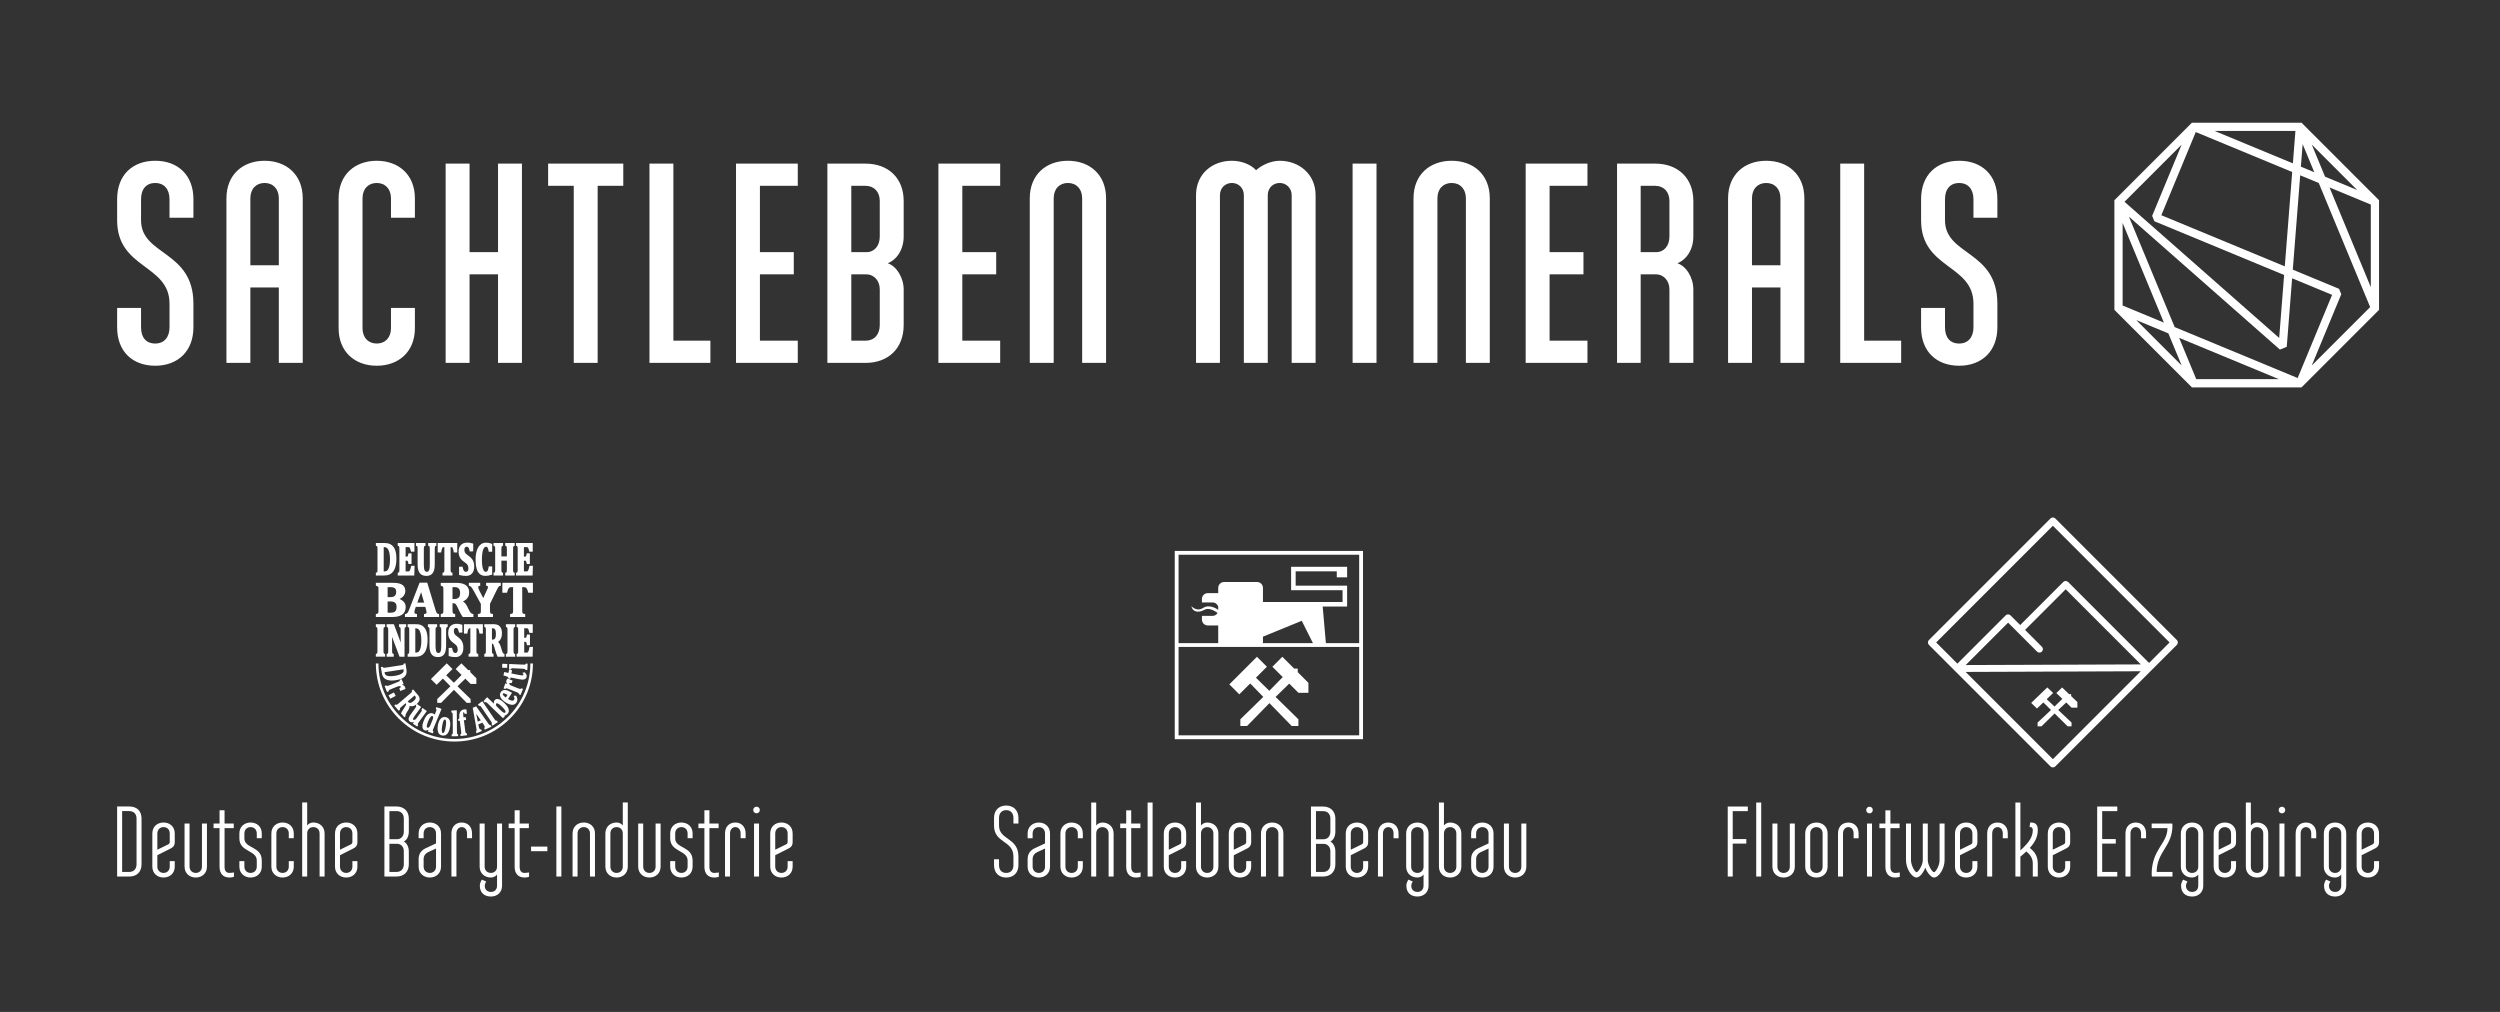 <?xml version="1.0" encoding="UTF-8"?>
<svg id="Ebene_1" xmlns="http://www.w3.org/2000/svg" version="1.1" viewBox="0 0 595.276 240.945">
  <rect x="0" y="0" width="595.276" height="240.945" fill="#333333" stroke="none"/>
  <!-- Generator: Adobe Illustrator 29.7.0, SVG Export Plug-In . SVG Version: 2.1.1 Build 138)  -->
  <defs>
    <style>
      .st0 {
        fill: #fff;
      }
    </style>
  </defs>
  <path class="st0" d="M548.017,29.22h-26.102l-18.456,18.457v26.102l18.456,18.457h26.102l18.456-18.457v-26.102l-18.456-18.457h0ZM550.455,34.431l10.808,10.809-7.643-3.166-3.165-7.643h0ZM551.059,41.013l-3.197-1.324.422-5.375,2.775,6.7h0ZM545.958,38.9l-18.635-7.719h19.24l-.605,7.719h0ZM545.796,40.955l-1.762,22.468-29.4-12.178,8.202-19.801,22.96,9.51h0ZM512.448,51.401l.53,1.281,30.895,12.797-1.177,14.995-36.835-32.427,13.616-13.616-7.029,16.97h0ZM545.777,66.267l9.52,3.944-8.201,19.801-29.284-12.129-10.889-26.289,35.95,31.647,1.625-.659,1.279-16.315h0ZM515.251,76.821l-9.832-4.072v-19.663l9.832,23.736h0ZM516.311,79.383l3.166,7.643-10.808-10.808,7.642,3.166h0ZM518.873,80.444l23.736,9.831h-19.663l-4.073-9.831h0ZM557.484,70.055l-.531-1.281-11.015-4.562,1.763-22.468,4.419,1.831,12.239,29.547-13.904,13.904,7.029-16.97h0ZM554.681,44.635l9.832,4.073v19.663l-9.832-23.736h0Z"/>
  <path class="st0" d="M46.056,77.935c0,5.694-3.728,9.151-9.083,9.151-5.423,0-9.083-3.389-9.083-9.151v-4.609h5.694v4.609c0,2.372,1.152,3.864,3.389,3.864,2.101,0,3.389-1.491,3.389-3.864v-5.626c0-9.422-12.472-8.202-12.472-19.861v-5.016c0-5.762,3.66-9.151,9.083-9.151,5.355,0,9.083,3.389,9.083,9.151v4.406h-5.694v-4.406c0-2.44-1.356-3.864-3.389-3.864-2.101,0-3.389,1.423-3.389,3.864v5.016c0,8.473,12.472,7.117,12.472,19.861v5.626h0ZM66.391,86.408v-17.963h-6.779v17.963h-5.694v-39.179c0-5.626,3.864-8.947,9.083-8.947s9.083,3.321,9.083,8.947v39.179h-5.694,0ZM59.613,63.158h6.779v-15.929c0-2.237-1.356-3.66-3.389-3.66s-3.389,1.423-3.389,3.66v15.929h0ZM98.792,73.326v4.813c0,5.626-3.863,8.948-9.083,8.948s-9.083-3.321-9.083-8.948v-30.91c0-5.626,3.864-8.947,9.083-8.947s9.083,3.321,9.083,8.947v4.609h-5.694v-4.609c0-2.237-1.356-3.66-3.389-3.66s-3.389,1.423-3.389,3.66v30.91c0,2.237,1.356,3.66,3.389,3.66s3.389-1.423,3.389-3.66v-4.813h5.694ZM124.279,86.408h-5.694v-21.081h-6.779v21.081h-5.694v-47.449h5.694v21.081h6.779v-21.081h5.694v47.449h0ZM130.515,38.959h17.895v5.287h-6.101v42.162h-5.694v-42.162h-6.1v-5.287h0ZM154.645,38.959h5.694v42.162h8.813v5.287h-14.507v-47.449h0ZM189.96,38.959v5.287h-9.015v15.794h8.066v5.287h-8.066v15.794h9.015v5.287h-14.709v-47.449s14.709,0,14.709,0ZM215.175,56.312c0,3.186-1.695,5.558-3.796,6.372,2.101.678,3.796,3.457,3.796,6.236v8.473c0,5.558-3.66,9.015-9.083,9.015h-9.083v-47.449h9.083c5.423,0,9.083,3.457,9.083,8.88v8.473h0ZM206.295,60.04c1.898,0,3.186-1.491,3.186-3.728v-8.473c0-2.169-1.356-3.593-3.389-3.593h-3.389v15.794h3.592ZM202.703,81.121h3.389c2.033,0,3.389-1.424,3.389-3.728v-8.473c0-2.034-1.288-3.593-3.254-3.593h-3.524v15.794h0ZM238.153,38.959v5.287h-9.016v15.794h8.067v5.287h-8.067v15.794h9.016v5.287h-14.709v-47.449s14.709,0,14.709,0ZM257.674,86.408v-39.179c0-2.237-1.356-3.66-3.39-3.66s-3.389,1.423-3.389,3.66v39.179h-5.694v-39.179c0-5.626,3.864-8.947,9.083-8.947s9.084,3.321,9.084,8.947v39.179h-5.694ZM307.562,86.408v-39.925c0-1.762-1.356-2.915-2.847-2.915-1.559,0-2.847,1.152-2.847,2.915v39.925h-5.694v-39.925c0-1.762-1.288-2.915-2.847-2.915s-2.847,1.152-2.847,2.915v39.925h-5.694v-39.925c0-5.084,3.864-8.202,8.541-8.202,2.101,0,4.338.745,5.762,2.237,1.423-1.288,3.66-2.237,5.626-2.237,4.542,0,8.541,3.118,8.541,8.202v39.925h-5.694ZM327.761,86.408h-5.694v-47.449h5.694v47.449h0ZM349.044,86.408v-39.179c0-2.237-1.355-3.66-3.389-3.66s-3.389,1.423-3.389,3.66v39.179h-5.694v-39.179c0-5.626,3.864-8.947,9.083-8.947s9.083,3.321,9.083,8.947v39.179h-5.694ZM377.988,38.959v5.287h-9.015v15.794h8.066v5.287h-8.066v15.794h9.015v5.287h-14.709v-47.449h14.709ZM385.037,86.408v-47.449h9.083c5.423,0,9.083,3.457,9.083,8.88v8.473c0,3.186-1.695,5.558-3.796,6.372,2.101.678,3.796,3.389,3.796,6.236v17.488h-5.694v-17.488c0-2.034-1.288-3.593-3.253-3.593h-3.593v21.081h-5.626ZM394.323,60.04c1.898,0,3.186-1.491,3.186-3.728v-8.473c0-2.169-1.355-3.593-3.389-3.593h-3.457v15.794h3.66ZM423.944,86.408v-17.963h-6.779v17.963h-5.693v-39.179c0-5.626,3.863-8.947,9.083-8.947s9.083,3.321,9.083,8.947v39.179h-5.694ZM417.165,63.158h6.779v-15.929c0-2.237-1.356-3.66-3.389-3.66s-3.39,1.423-3.39,3.66v15.929h0ZM438.179,38.959h5.694v42.162h8.812v5.287h-14.506v-47.449h0ZM475.595,77.935c0,5.694-3.728,9.151-9.083,9.151-5.423,0-9.083-3.389-9.083-9.151v-4.609h5.694v4.609c0,2.372,1.152,3.864,3.389,3.864,2.101,0,3.389-1.491,3.389-3.864v-5.626c0-9.422-12.472-8.202-12.472-19.861v-5.016c0-5.762,3.66-9.151,9.083-9.151,5.355,0,9.083,3.389,9.083,9.151v4.406h-5.694v-4.406c0-2.44-1.356-3.864-3.389-3.864-2.102,0-3.389,1.423-3.389,3.864v5.016c0,8.473,12.472,7.117,12.472,19.861v5.626h0Z"/>
  <path class="st0" d="M242.498,206.021c0,1.809-1.19,2.928-2.904,2.928-1.738,0-2.905-1.119-2.905-2.928v-1.429h1.191v1.429c0,1.119.618,1.833,1.714,1.833,1.071,0,1.714-.714,1.714-1.833v-2.095c0-3.857-4.619-3.119-4.619-7.333v-1.857c0-1.809,1.167-2.928,2.905-2.928,1.714,0,2.904,1.119,2.904,2.928v1.357h-1.19v-1.357c0-1.119-.667-1.833-1.714-1.833s-1.714.714-1.714,1.833v1.857c0,3.452,4.618,2.81,4.618,7.333v2.095h0ZM244.688,204.545c0-1.381.81-2.167,1.691-2.571l2.452-1.143v-2.381c0-.928-.643-1.5-1.476-1.5-.81,0-1.476.572-1.476,1.5v1.143h-1.191v-1.143c0-1.619,1.215-2.595,2.667-2.595,1.476,0,2.666.976,2.666,2.595v7.904c0,1.619-1.19,2.595-2.666,2.595-1.452,0-2.667-.976-2.667-2.595v-1.809h0ZM245.879,206.354c0,.929.666,1.5,1.476,1.5.833,0,1.476-.571,1.476-1.5v-4.309l-1.952.905c-.548.262-1,.833-1,1.595v1.809h0ZM256.639,199.593v-1.143c0-.928-.643-1.5-1.476-1.5-.809,0-1.476.572-1.476,1.5v7.904c0,.929.667,1.5,1.476,1.5.833,0,1.476-.571,1.476-1.5v-1.309h1.191v1.309c0,1.619-1.191,2.595-2.667,2.595-1.452,0-2.666-.976-2.666-2.595v-7.904c0-1.619,1.214-2.595,2.666-2.595,1.476,0,2.667.976,2.667,2.595v1.143h-1.191ZM263.972,208.711v-10.261c0-.928-.667-1.5-1.476-1.5-.833,0-1.476.572-1.476,1.5v10.261h-1.19v-17.617h1.19v5.476c.333-.453.881-.715,1.476-.715,1.452,0,2.666.976,2.666,2.595v10.261h-1.19,0ZM266.733,196.093h1.429v-3.142h1.19v3.142h2.19v1.095h-2.19v9.214c0,.928.381,1.452,1.167,1.452.5,0,1.071-.119,1.071-.119v1.048s-.524.166-1.071.166c-1.5,0-2.357-.929-2.357-2.547v-9.214h-1.429v-1.095h0ZM274.447,208.711h-1.191v-17.617h1.191v17.617h0ZM282.446,205.045v1.309c0,1.619-1.191,2.595-2.667,2.595s-2.666-.976-2.666-2.595v-7.904c0-1.619,1.19-2.595,2.666-2.595s2.667.976,2.667,2.595v2.048c0,.857-.381,1.261-1.072,1.595l-3.071,1.547v2.714c0,.929.667,1.5,1.476,1.5.833,0,1.476-.571,1.476-1.5v-1.309h1.191,0ZM278.303,202.331l2.619-1.286c.191-.095.333-.285.333-.547v-2.048c0-.928-.643-1.5-1.476-1.5-.809,0-1.476.572-1.476,1.5v3.881h0ZM284.779,191.094h1.19v5.476c.333-.453.881-.715,1.476-.715,1.452,0,2.667.976,2.667,2.595v7.904c0,1.619-1.215,2.595-2.667,2.595-1.476,0-2.666-.976-2.666-2.595v-15.26h0ZM288.921,198.45c0-.928-.666-1.5-1.476-1.5-.833,0-1.476.572-1.476,1.5v7.904c0,.929.643,1.5,1.476,1.5.81,0,1.476-.571,1.476-1.5v-7.904h0ZM297.92,205.045v1.309c0,1.619-1.19,2.595-2.666,2.595s-2.667-.976-2.667-2.595v-7.904c0-1.619,1.191-2.595,2.667-2.595s2.666.976,2.666,2.595v2.048c0,.857-.381,1.261-1.071,1.595l-3.071,1.547v2.714c0,.929.666,1.5,1.476,1.5.833,0,1.476-.571,1.476-1.5v-1.309h1.19ZM293.778,202.331l2.618-1.286c.191-.095.334-.285.334-.547v-2.048c0-.928-.643-1.5-1.476-1.5-.81,0-1.476.572-1.476,1.5v3.881h0ZM304.395,208.711v-10.261c0-.928-.666-1.5-1.476-1.5s-1.476.572-1.476,1.5v10.261h-1.19v-10.261c0-1.619,1.19-2.595,2.666-2.595s2.667.976,2.667,2.595v10.261h-1.191,0ZM316.775,200.379c.714.357,1.19,1.333,1.19,2.309v3.119c0,1.785-1.166,2.904-2.904,2.904h-2.905v-16.665h2.905c1.738,0,2.904,1.119,2.904,2.857v3.119c0,1.047-.429,1.999-1.19,2.357h0ZM315.156,199.831c.976,0,1.619-.714,1.619-1.809v-3.119c0-1.071-.667-1.762-1.714-1.762h-1.715v6.69h1.81ZM313.346,207.616h1.715c1.023,0,1.714-.691,1.714-1.809v-3.119c0-1.024-.643-1.762-1.619-1.762h-1.81v6.69h0ZM325.774,205.045v1.309c0,1.619-1.191,2.595-2.667,2.595s-2.666-.976-2.666-2.595v-7.904c0-1.619,1.19-2.595,2.666-2.595s2.667.976,2.667,2.595v2.048c0,.857-.381,1.261-1.072,1.595l-3.071,1.547v2.714c0,.929.667,1.5,1.476,1.5.833,0,1.476-.571,1.476-1.5v-1.309h1.191,0ZM321.631,202.331l2.619-1.286c.19-.095.333-.285.333-.547v-2.048c0-.928-.643-1.5-1.476-1.5-.809,0-1.476.572-1.476,1.5v3.881h0ZM329.297,208.711h-1.191v-10.261c0-1.619,1.024-2.595,2.452-2.595,1.453,0,2.453,1.024,2.453,2.595v1.143h-1.191v-1.143c0-1-.595-1.5-1.262-1.5-.618,0-1.261.5-1.261,1.5v10.261h0ZM340.153,210.901c0,1.595-1.143,2.571-2.643,2.571-1.619,0-2.642-.952-2.642-2.571,0-.809.5-1.452.5-1.452l1.023.452s-.357.524-.357,1c0,.953.643,1.476,1.476,1.476.857,0,1.452-.547,1.452-1.476v-2.666c-.333.452-.881.714-1.476.714-1.452,0-2.666-.976-2.666-2.595v-7.904c0-1.619,1.214-2.595,2.666-2.595,1.476,0,2.667.976,2.667,2.595v12.451h0ZM336.01,206.354c0,.929.667,1.5,1.476,1.5.833,0,1.476-.571,1.476-1.5v-7.904c0-.928-.643-1.5-1.476-1.5-.809,0-1.476.572-1.476,1.5v7.904h0ZM342.628,191.094h1.191v5.476c.333-.453.881-.715,1.476-.715,1.452,0,2.666.976,2.666,2.595v7.904c0,1.619-1.214,2.595-2.666,2.595-1.476,0-2.667-.976-2.667-2.595v-15.26h0ZM346.771,198.45c0-.928-.667-1.5-1.476-1.5-.833,0-1.476.572-1.476,1.5v7.904c0,.929.643,1.5,1.476,1.5.809,0,1.476-.571,1.476-1.5v-7.904h0ZM350.294,204.545c0-1.381.809-2.167,1.69-2.571l2.452-1.143v-2.381c0-.928-.642-1.5-1.475-1.5-.81,0-1.477.572-1.477,1.5v1.143h-1.19v-1.143c0-1.619,1.214-2.595,2.667-2.595,1.475,0,2.666.976,2.666,2.595v7.904c0,1.619-1.191,2.595-2.666,2.595-1.453,0-2.667-.976-2.667-2.595v-1.809h0ZM351.484,206.354c0,.929.667,1.5,1.477,1.5.833,0,1.475-.571,1.475-1.5v-4.309l-1.952.905c-.547.262-1,.833-1,1.595v1.809h0ZM363.435,196.093v10.261c0,1.619-1.19,2.595-2.666,2.595-1.452,0-2.667-.976-2.667-2.595v-10.261h1.191v10.261c0,.929.666,1.5,1.476,1.5.833,0,1.476-.571,1.476-1.5v-10.261h1.19,0Z"/>
  <path class="st0" d="M295.091,165.332l-2.374-2.375,6.572-6.572,2.374,2.375-2.611,2.611,3.184,3.117,3.195-3.264-2.464-2.464,2.375-2.375,2.821,2.822h.84v.839l2.546,2.547v2.375h-2.374l-2.193-2.193-3.253,3.174,5.436,5.321v1.597h-1.596s-5.308-5.439-5.308-5.439l-5.322,5.438h-1.597v-1.596l5.464-5.333-3.121-3.198-2.594,2.593h0ZM324.546,131.179v44.826h-44.826v-44.826h44.826ZM323.635,154.047h-43.005v21.047h43.005v-21.047h0ZM312.625,153.137l-2.665-5.318-9.236,3.777v1.541h11.901ZM323.635,132.09h-43.005v21.047h9.441v-4.21h-2.483c-.767,0-1.396-.628-1.396-1.396v-.882h2.545c.509,0,.943-.285,1.186-.697-.639-.473-2.069-1.362-3.135-.755-1.407.801-2.814.563-3.12-.888,0,0,1.231,1.478,2.832.431,1.444-.944,3.233.228,3.571.468v-.747c-.169-.581-.701-1.01-1.334-1.01h-2.545v-.824c0-.768.629-1.397,1.396-1.397h2.483v-1.251c0-.768.629-1.396,1.397-1.396h7.859c.768,0,1.397.628,1.397,1.396v3.357h18.956v-2.795h-12.253v-5.579h13.337v2.512h-2.463v-1.428h-9.79v3.411h12.253v4.963h-5.817l.761,8.717h7.927v-21.047h0Z"/>
  <path class="st0" d="M96.783,159.458l-.234-1.512-.421.065-.013.058c-.015.063-.034.114-.057.15-.021.031-.05.057-.089.078-.045.023-.108.044-.188.06-.088.018-.197.037-.323.056l-3.587.55c-.131.02-.241.034-.327.041-.08.007-.147.006-.199-.003-.043-.007-.077-.022-.103-.045-.031-.029-.064-.072-.098-.127l-.03-.051-.42.065.206,1.33c.047.3.112.549.194.742.098.226.237.421.414.58.176.158.39.283.637.372.272.098.593.155.955.17.062.002.126.004.191.004.309,0,.646-.028,1.007-.084.361-.055.686-.129.967-.222.283-.093.53-.208.736-.342.208-.136.383-.302.519-.493.137-.192.229-.404.272-.632.042-.224.039-.497-.01-.81h0ZM95.978,160.101c-.129.181-.355.343-.673.482-.325.143-.752.255-1.269.334-.472.073-.882.102-1.218.088-.302-.013-.556-.063-.756-.148-.115-.048-.21-.114-.283-.196-.098-.11-.162-.259-.191-.442-.012-.077-.019-.128-.022-.163l4.523-.692c.008.042.017.094.027.157.033.214-.012.404-.138.58h0ZM96.54,164.045l-1.221.486-.248-.613.061-.04c.13-.083.224-.162.28-.233.055-.07.046-.118.033-.151-.004-.011-.019-.033-.066-.061-.044-.026-.101-.045-.169-.056-.07-.012-.138-.013-.202-.004-.068.009-.135.024-.2.045-.068.021-.17.059-.302.111l-1.247.497c-.243.097-.413.171-.503.221-.082.044-.14.091-.174.138-.028.04-.038.097-.03.17l.008.066-.402.161-.577-1.431.395-.158.041.043c.053.054.104.085.152.092.055.008.127,0,.213-.022.094-.026.266-.088.509-.184l1.606-.641c.19-.075.331-.134.422-.175.084-.038.149-.075.192-.109.038-.03.065-.062.081-.096.01-.024.022-.071.014-.168l-.005-.064.404-.161.35.769.167.414-.44.145c.163.039.299.091.407.157.168.102.289.241.358.413.045.111.075.237.088.373l.006.066h0ZM94.217,165.698l-1.285.663-.427-.817,1.285-.663.427.817h0ZM116.839,172.652l-.064.008c-.066.007-.122-.001-.17-.025-.053-.026-.107-.07-.161-.131-.059-.066-.15-.186-.27-.357l-2.805-3.966-.809.359.857,4.785c.036.195.057.35.061.459.004.104-.004.192-.024.259-.016.057-.044.098-.085.124l-.062.041.18.4,1.248-.554-.181-.404-.076.025c-.055.018-.201.066-.337-.237-.046-.101-.083-.203-.109-.3-.027-.101-.052-.207-.073-.317l-.066-.332.957-.424.195.283c.093.134.166.247.221.337.053.089.098.171.131.246.041.09.054.165.042.224-.011.054-.047.101-.109.143l-.061.041.179.399,1.567-.695-.176-.391h0ZM114.473,171.504l-.718.319-.358-1.864,1.076,1.545h0ZM118.546,171.94l-1.28.856-.239-.353.038-.05c.028-.038.047-.072.055-.101.008-.029.011-.056.008-.083-.005-.032-.016-.071-.033-.117-.018-.047-.051-.11-.098-.186-.05-.08-.126-.195-.225-.342l-1.834-2.709c-.133-.197-.234-.344-.299-.435-.064-.09-.121-.164-.169-.221-.045-.052-.085-.09-.119-.113-.03-.019-.059-.03-.09-.032-.022-.002-.067.001-.149.028l-.063.02-.238-.351.672-.528.368-.246,2.735,4.042c.147.216.253.364.316.438.058.067.113.115.164.14.043.021.105.023.183.005l.059-.013.238.351h0ZM120.93,168.411c-.169-.302-.434-.628-.787-.969-.51-.493-.96-.809-1.339-.939-.401-.137-.734-.075-.99.186-.084.087-.145.189-.18.304-.033.11-.049.23-.047.356,0,.063.006.135.016.217l-1.612-1.558-.305.312-.553.657.304.294.057-.03c.077-.041.121-.053.144-.055.03-.003.062.001.095.012.038.014.085.042.141.084.06.046.129.105.204.175.077.073.188.178.333.318l3.326,3.215.405-.27-.025-.29c.268-.073.504-.212.702-.414.211-.216.328-.463.346-.735.018-.267-.061-.56-.235-.87h0ZM119.983,169.715c-.159-.053-.36-.196-.597-.425l-1.029-.995c-.093-.09-.163-.191-.208-.299-.043-.106-.061-.204-.053-.291.008-.082.032-.143.075-.187.033-.033.131-.134.449.033.243.127.563.382.951.758.352.34.594.635.721.878.111.213.122.368.033.459-.092.094-.201.116-.342.069h0ZM122.941,165.714l-.023-.048-.627-.012.057.126c.095.208.146.377.152.503.006.12-.023.229-.09.333-.111.174-.278.246-.509.221-.236-.025-.549-.155-.931-.387l.947-1.484-.075-.047c-.283-.176-.538-.313-.757-.407-.216-.094-.423-.16-.616-.196-.166-.031-.325-.035-.472-.014-.15.022-.29.075-.418.157-.129.082-.243.201-.34.353-.157.246-.219.514-.184.797.035.279.168.563.395.845.223.276.534.541.925.787.605.383,1.132.581,1.566.588h.018c.441.003.79-.19,1.035-.575.139-.217.205-.448.198-.689-.007-.234-.092-.52-.251-.851h0ZM120.846,165.473l-.4.626c-.29-.207-.499-.395-.622-.56-.115-.155-.146-.277-.091-.363.016-.025.057-.089.19-.088.041,0,.092.007.153.023.19.049.448.171.77.362h0ZM124.528,164.04l-.574,1.432-.395-.156v-.059c0-.075-.016-.133-.046-.171-.034-.043-.092-.087-.17-.129-.086-.047-.253-.119-.496-.216l-1.608-.636c-.189-.075-.332-.13-.427-.162-.087-.03-.16-.048-.215-.053-.048-.005-.09,0-.125.014-.024.01-.065.037-.127.112l-.04.05-.405-.16.28-.798.166-.414.419.197c-.091-.14-.153-.272-.186-.393-.051-.189-.042-.372.027-.544.045-.112.111-.223.196-.331l.04-.052,1.223.485-.247.614-.071-.014c-.152-.028-.275-.036-.364-.022-.089.013-.116.053-.129.087-.004.011-.009.037.006.09.013.048.042.101.083.156.043.057.091.104.144.141.056.04.115.075.176.105.064.031.163.073.296.126l1.247.494c.244.096.418.158.518.185.09.023.165.03.222.018.048-.009.095-.043.139-.102l.041-.053.402.159h0ZM125.398,161.144c-.06.301-.231.504-.509.605-.131.047-.285.072-.464.073-.183.002-.391-.021-.629-.067l-2.222-.437-.068.34-.439-.086-.003-.068c-.005-.099-.025-.174-.06-.224-.036-.052-.092-.098-.166-.139-.082-.044-.193-.089-.333-.134-.142-.045-.325-.095-.543-.147l-.082-.019.163-.819,1.032.203.154-.775.689.135-.154.775,1.777.349c.306.061.536.096.684.106.139.009.243,0,.309-.026.067-.027.081-.061.085-.084.009-.041.01-.078.006-.111-.005-.032-.018-.07-.04-.113-.024-.044-.062-.096-.113-.152l-.096-.105.573-.155.036.041c.184.21.303.389.365.546.064.163.08.327.048.488h0ZM125.635,158.028l-.072,1.526-.425-.02-.02-.055c-.025-.073-.058-.123-.098-.149-.047-.031-.116-.053-.204-.068-.096-.016-.278-.03-.539-.042l-1.956-.092c-.134-.006-.243-.007-.324-.003-.075.004-.134.015-.176.032-.036.014-.063.034-.082.059-.024.032-.045.075-.065.129l-.022.06-.435-.02.003-.847.02-.437,3.078.143c.156.007.277.012.362.013.082.001.146,0,.19-.003.043-.003.08-.009.112-.016.031-.007.059-.017.084-.029.021-.01.041-.026.06-.047.021-.023.04-.056.059-.098l.024-.056.426.02h0ZM119.595,158.046l1.206.057-.044.933-1.206-.056.044-.934h0ZM108.194,176.571c-4.995,0-9.691-1.933-13.223-5.444s-5.477-8.179-5.477-13.143h.616c0,9.911,8.113,17.975,18.084,17.975s18.084-8.064,18.084-17.975h.616c0,4.964-1.945,9.632-5.477,13.143s-8.228,5.444-13.223,5.444h0ZM103.968,163.059l-1.365-1.357,3.778-3.756,1.365,1.357-1.501,1.492,1.83,1.781,1.837-1.865-1.417-1.408,1.366-1.357,1.622,1.613h.482v.479l1.464,1.455v1.358h-1.365l-1.26-1.254-1.87,1.814,3.124,3.041v.912h-.917l-3.051-3.108-3.06,3.108h-.918v-.912s3.141-3.047,3.141-3.047l-1.794-1.828-1.491,1.482h0ZM91.313,150.165v4.672c0,.124.002.24.007.345.004.099.013.18.025.239.011.051.025.093.043.124.015.026.036.049.064.069.034.025.078.047.131.067l.112.041v.645h-2.202v-.64l.106-.044c.071-.029.126-.059.163-.09.025-.021.045-.053.06-.096.02-.06.033-.14.04-.239.007-.11.01-.252.01-.421v-4.677c0-.17-.003-.311-.009-.42-.005-.096-.018-.176-.038-.235-.015-.045-.035-.078-.062-.101-.036-.031-.091-.061-.163-.09l-.107-.044v-.64h2.202v.64l-.106.043c-.099.041-.142.075-.158.091-.028.028-.049.061-.064.102-.019.052-.032.123-.04.213-.009.1-.013.25-.013.446h0ZM95.019,148.63v.636l.101.045c.105.047.148.078.164.092.023.02.042.046.056.078.009.021.028.074.041.188.011.098.017.263.017.491v1.008c0,.643.005,1.26.015,1.844-.01-.028-.019-.056-.029-.084-.125-.356-.227-.643-.305-.854l-1.293-3.444h-1.725v.64l.107.044c.122.049.167.095.184.118.033.047.055.109.067.186.01.065.021.21.021.536v4.689c0,.165-.003.304-.01.412-.006.097-.019.177-.039.237-.015.044-.035.078-.062.101-.037.031-.091.062-.16.09l-.106.044v.64h1.682v-.642l-.108-.043c-.13-.051-.172-.095-.184-.111-.03-.041-.052-.105-.065-.186-.016-.099-.024-.282-.024-.542v-1.746c0-.496-.004-.982-.012-1.453.046.125.095.257.147.396l1.633,4.327h1.191v-6.207c0-.22.007-.383.02-.486.015-.119.035-.172.046-.193.016-.033.035-.059.056-.076.016-.013.059-.043.166-.097l.094-.047v-.631h-1.686ZM101.716,151.057c-.063-.383-.162-.726-.294-1.017-.134-.298-.313-.559-.532-.775-.222-.219-.48-.382-.767-.484-.282-.101-.633-.151-1.045-.151h-2.011v.64l.107.044c.07.028.124.059.16.09.029.026.05.06.066.105.02.057.032.137.037.236.006.113.009.254.009.42v4.672c0,.169-.004.31-.01.421-.006.099-.019.179-.039.239-.015.044-.034.075-.06.096-.037.031-.092.061-.163.09l-.106.044v.64h1.778c.393,0,.726-.034.989-.103.313-.082.594-.225.836-.425.238-.197.442-.451.605-.754.179-.332.315-.735.404-1.197.088-.457.132-.978.132-1.55,0-.473-.032-.904-.094-1.281h-.002ZM100.202,154.025c-.074.375-.183.683-.325.915-.079.129-.174.231-.284.303-.147.097-.334.145-.558.145-.062,0-.111,0-.149-.001v-5.783c.039,0,.085-.001.142-.001.258,0,.474.089.661.272.195.193.35.504.462.926.116.438.175.999.175,1.667,0,.612-.042,1.136-.124,1.557h0ZM104.695,148.63v.639l.105.044c.133.056.175.101.186.118.03.043.051.105.063.186.014.098.021.281.021.543v3.458c0,.514-.023.905-.07,1.159-.043.237-.115.421-.215.546-.084.106-.215.157-.401.157-.134,0-.238-.031-.317-.096-.087-.07-.157-.176-.208-.315-.057-.154-.097-.343-.119-.563-.023-.228-.035-.485-.035-.764v-3.577c0-.196.005-.346.014-.446.008-.09.021-.161.04-.213.014-.041.035-.074.063-.102.017-.016.06-.05.159-.091l.106-.043v-.64h-2.202v.64l.107.044c.071.028.125.059.16.09.029.026.05.06.066.105.019.057.032.137.037.236.005.113.008.254.008.42v3.507c0,.494.037.906.109,1.224.073.326.19.608.346.84.162.24.376.423.634.542.254.117.564.176.922.176.245,0,.47-.03.669-.089.207-.06.395-.163.56-.305s.304-.328.412-.554c.106-.22.185-.492.234-.809.048-.308.073-.695.073-1.15v-3.387c0-.169.003-.311.01-.421.006-.098.02-.178.041-.237.015-.045.036-.078.062-.1.036-.03.089-.06.157-.09l.104-.044v-.638h-1.901ZM110.153,153.065c-.099-.275-.245-.53-.435-.757-.186-.224-.439-.451-.752-.675-.237-.168-.421-.319-.545-.45-.117-.124-.203-.253-.256-.383-.054-.133-.086-.296-.097-.486-.009-.179.009-.332.055-.455.042-.115.101-.202.176-.259.075-.056.159-.086.258-.091.119-.006.214.016.29.068.082.057.156.154.221.291.073.151.138.364.195.633l.031.142.804-.041v-1.828l-.216-.065c-.256-.076-.489-.128-.69-.153-.202-.026-.416-.033-.634-.022-.388.02-.731.127-1.019.318-.292.194-.511.468-.65.817-.136.339-.191.747-.167,1.213.016.284.061.543.134.769.073.227.172.437.294.625s.268.361.434.514c.161.149.343.293.54.428.211.147.378.288.496.419.114.126.199.261.255.403.056.144.09.321.101.526.011.218-.008.401-.059.544-.047.13-.11.225-.188.282-.08.058-.169.089-.274.094-.208.011-.358-.057-.473-.214-.134-.183-.24-.479-.317-.879l-.028-.145-.807.041v1.918l.222.073c.241.07.501.12.772.149s.533.037.782.025c.37-.019.698-.135.972-.344.273-.208.476-.498.603-.861.124-.353.174-.767.149-1.23-.019-.361-.079-.682-.177-.954h0ZM110.469,148.63v2.241h.805l.023-.143c.026-.159.058-.33.098-.508.036-.168.08-.301.128-.396.042-.082.089-.141.139-.175.032-.021.097-.046.228-.046h.113v5.234c0,.169-.003.313-.01.426-.006.101-.02.182-.043.242-.016.044-.039.076-.069.098-.04.028-.099.053-.176.073l-.129.033v.658h2.297v-.663l-.136-.03c-.077-.017-.118-.036-.14-.05-.029-.018-.051-.038-.065-.058-.011-.015-.028-.046-.045-.1-.015-.049-.026-.118-.032-.204-.006-.096-.01-.239-.01-.425v-5.234h.082c.1,0,.158.01.189.018.036.01.065.024.086.041.026.021.052.051.077.09.029.045.058.103.085.173.029.073.056.164.08.271.025.113.06.294.104.535l.026.14h.802v-2.241h-4.507,0ZM119.994,155.676c-.089-.024-.171-.099-.244-.223-.091-.151-.185-.387-.279-.702l-.223-.738c-.096-.308-.205-.567-.326-.771-.091-.154-.201-.288-.328-.399.173-.126.319-.26.434-.401.151-.184.271-.415.359-.687.086-.268.13-.591.13-.961,0-.282-.025-.534-.073-.75-.049-.218-.121-.413-.213-.581-.095-.171-.213-.316-.351-.43-.163-.137-.356-.24-.572-.306-.21-.065-.465-.097-.76-.097h-2.234v.64l.107.044c.071.028.125.059.16.09.029.026.05.06.066.105.019.057.032.137.037.236.006.113.008.254.008.42v4.672c0,.17-.003.311-.01.421-.006.099-.019.179-.039.239-.015.043-.035.075-.06.096-.037.031-.092.061-.163.09l-.106.044v.64h2.202v-.642l-.108-.043c-.125-.049-.17-.093-.186-.114-.031-.043-.053-.105-.065-.187-.015-.099-.023-.282-.023-.544v-1.575h.032c.126,0,.174.023.189.033.021.016.067.058.127.176.054.106.121.294.201.557l.276.928c.173.576.332,1.018.471,1.313l.047.098h1.644v-.657l-.127-.034h0ZM118.047,151.502c-.024.168-.069.315-.132.437-.058.113-.134.198-.231.26-.093.059-.219.089-.373.089h-.177v-2.683c.056,0,.13-.002.227-.002.237,0,.403.091.523.286.134.218.202.561.202,1.019,0,.214-.013.414-.039.594h0ZM122.293,149.719c.008-.089.022-.161.04-.213.015-.041.036-.074.064-.102.017-.016.06-.05.158-.091l.106-.043v-.64h-2.201v.64l.107.044c.071.029.126.059.162.09.027.023.048.056.063.101.02.06.032.139.037.235.006.109.009.25.009.42v4.677c0,.17-.003.311-.01.421-.006.099-.02.179-.04.239-.014.043-.034.075-.059.096-.038.031-.093.061-.164.09l-.105.044v.64h2.201v-.645l-.112-.041c-.053-.02-.097-.042-.131-.067-.028-.02-.048-.043-.064-.069-.018-.031-.032-.073-.042-.124-.013-.059-.021-.14-.025-.239-.005-.105-.007-.221-.007-.345v-4.672c0-.196.004-.346.013-.446h0ZM126.086,154.05l-.025.139c-.042.221-.08.398-.114.523-.034.124-.065.223-.095.296-.028.071-.061.138-.097.198-.033.054-.065.095-.096.123-.026.023-.053.038-.085.047-.04.012-.094.018-.16.018h-.594v-2.555h.294c.091,0,.126.02.136.029.018.015.054.057.093.164.036.1.07.251.102.449l.022.144h.721v-2.54h-.72l-.023.143c-.034.209-.068.362-.103.456-.036.097-.072.135-.091.15-.027.02-.074.031-.137.031h-.294v-2.262h.598c.183,0,.247.041.266.059.058.054.11.133.155.233.034.075.094.252.187.665l.031.132h.796v-2.062h-3.853v.64l.107.044c.071.028.125.059.16.09.029.026.05.06.065.105.02.057.033.137.038.236.005.113.008.254.008.42v4.672c0,.169-.003.31-.01.421-.006.099-.019.179-.039.239-.015.044-.035.075-.06.096-.037.031-.092.061-.163.09l-.106.044v.64h3.815l.079-2.317h-.808ZM96.118,143.268c-.241-.264-.566-.481-.971-.647.904-.455,1.362-1.107,1.362-1.942,0-.35-.078-.66-.231-.919-.154-.26-.37-.463-.641-.602-.286-.149-.627-.255-1.012-.314-.286-.043-.657-.065-1.102-.065h-4.029v.695l.132.033c.134.034.238.072.308.112.056.031.095.069.12.115.029.054.047.129.055.225.009.117.014.263.014.435v4.914c0,.176-.006.323-.017.436-.01.095-.029.172-.059.229-.024.046-.061.081-.114.108-.073.038-.177.075-.309.109l-.131.034v.694h3.799c.571,0,1.05-.044,1.424-.13.382-.088.719-.229,1.005-.421.294-.198.517-.455.662-.765.142-.304.214-.664.214-1.069,0-.489-.161-.915-.479-1.265h0ZM92.296,139.821c.204-.012.414-.018.626-.018.324,0,.597.038.809.111.197.068.344.175.448.329.104.153.157.371.157.647,0,.324-.05.576-.15.751-.099.174-.241.304-.434.4-.199.098-.484.147-.849.147h-.608v-2.367h.001ZM94.256,145.377c-.113.189-.268.318-.473.393-.221.082-.511.124-.862.124-.229,0-.439-.004-.626-.01v-2.672h.644c.277,0,.509.026.69.077.171.048.319.125.441.227.118.101.205.231.266.398.063.175.095.391.095.642,0,.352-.059.628-.174.821h0ZM104.418,146.188c-.141-.029-.25-.072-.322-.129-.074-.058-.133-.133-.18-.23-.055-.11-.124-.305-.207-.58l-1.98-6.51h-1.818l-2.498,6.448c-.097.258-.189.456-.273.589-.079.126-.165.225-.257.295-.085.065-.182.102-.296.114l-.157.017v.716h2.861v-.723l-.163-.01c-.395-.026-.449-.217-.449-.42,0-.145.016-.282.048-.41.033-.136.077-.278.13-.424l.152-.425h2.261l.122.431c.061.214.106.393.132.531.025.133.038.254.038.359,0,.142-.05.203-.087.236-.069.062-.193.104-.358.123l-.155.017v.715h3.596v-.702l-.14-.028h0ZM99.363,143.482l.907-2.473.726,2.473s-1.633,0-1.633,0ZM112.573,146.187c-.187-.032-.345-.118-.483-.264-.149-.159-.304-.405-.46-.733l-.372-.777c-.16-.326-.343-.601-.544-.816-.138-.147-.301-.276-.487-.384.265-.124.488-.255.666-.393.249-.192.45-.435.597-.724.148-.29.222-.641.222-1.04,0-.305-.042-.578-.125-.811-.084-.235-.205-.445-.36-.622-.155-.178-.347-.326-.568-.442-.257-.136-.559-.239-.898-.305-.332-.064-.74-.097-1.212-.097h-3.605v.695l.132.033c.134.034.238.072.308.112.056.031.095.069.12.115.029.054.048.129.056.225.009.117.014.264.014.435v4.914c0,.176-.006.323-.017.436-.009.095-.029.172-.059.229-.024.046-.062.081-.114.108-.073.038-.177.075-.309.109l-.131.034v.694h3.438v-.695l-.133-.033c-.242-.061-.332-.117-.364-.145-.05-.044-.084-.103-.103-.181-.016-.068-.036-.22-.036-.556v-1.657h.167c.238,0,.355.03.412.054.077.034.157.102.237.201.089.11.2.305.33.579l.46.976c.29.608.556,1.075.789,1.387l.052.07h2.526v-.706l-.146-.025h0ZM109.494,141.785c-.038.169-.109.318-.21.441s-.24.221-.416.291c-.183.073-.423.11-.713.11h-.409v-2.819c.119-.003.283-.005.491-.005.444,0,.779.113.995.335.216.223.326.572.326,1.037,0,.221-.022.426-.064.61h0ZM119.233,138.779v.714l-.155.018c-.097.012-.148.029-.175.042-.024.011-.066.039-.128.105-.038.04-.105.125-.208.303-.077.13-.183.334-.318.605l-1.576,3.223v1.519c0,.179.007.328.02.445.011.097.033.175.067.233.028.047.072.083.134.11.082.036.199.067.345.091l.146.024v.707h-3.596v-.711l.151-.021c.123-.017.219-.039.286-.066.077-.031.117-.059.138-.078.027-.024.052-.058.072-.1.023-.046.039-.112.048-.195.011-.097.017-.245.017-.439v-1.515l-1.667-3.038c-.146-.268-.276-.488-.386-.653-.107-.161-.2-.283-.274-.36-.071-.074-.135-.127-.189-.159-.053-.03-.124-.055-.212-.074l-.138-.03v-.7h2.708v.725l-.165.008c-.102.006-.179.033-.228.08-.028.028-.066.078-.066.192,0,.119.018.241.054.362.038.127.108.293.209.491l.914,1.776.846-1.822c.107-.223.185-.401.231-.532.042-.116.063-.214.063-.292,0-.076,0-.218-.3-.256l-.153-.019v-.713h3.485,0ZM126.894,138.779v2.358h-1.11l-.038-.128c-.073-.254-.131-.442-.173-.559-.039-.109-.081-.202-.127-.276-.045-.073-.092-.133-.141-.18-.046-.045-.095-.081-.146-.107s-.119-.046-.201-.06c-.09-.016-.212-.024-.363-.024h-.249v5.505c0,.194.005.342.016.439.01.083.026.149.048.194.021.043.045.077.072.101.021.019.062.047.138.078.068.027.164.049.287.066l.151.021v.711h-3.597v-.708l.147-.023c.149-.024.266-.055.348-.093.063-.028.108-.066.137-.114.033-.057.054-.134.063-.23.012-.117.017-.266.017-.442v-5.505h-.302c-.263,0-.404.036-.475.067-.1.042-.185.107-.259.199-.079.098-.149.234-.208.405-.065.186-.119.364-.161.53l-.034.133h-1.115v-2.358s7.275,0,7.275,0ZM94.29,131.725c-.066-.383-.168-.726-.304-1.018-.139-.297-.324-.558-.55-.774-.229-.219-.495-.382-.791-.483-.29-.1-.653-.151-1.077-.151h-2.074v.644l.109.042c.074.029.13.06.167.092.03.026.052.06.068.104.02.057.033.136.038.235.006.113.009.254.009.419v4.67c0,.17-.003.311-.01.421-.006.098-.02.178-.04.237-.015.044-.035.075-.062.096-.039.031-.096.061-.17.091l-.108.043v.643h1.833c.405,0,.748-.035,1.019-.103.322-.082.612-.224.861-.423.247-.198.457-.452.625-.755.186-.331.327-.735.418-1.198.091-.456.137-.978.137-1.549,0-.473-.033-.905-.098-1.283h0ZM92.735,134.692c-.076.375-.189.682-.336.914-.081.129-.18.231-.293.304-.153.097-.349.146-.582.146-.067,0-.119-.001-.159-.002v-5.779c.041,0,.091-.001.152-.001.27,0,.495.09.689.274.202.192.362.503.478.925.12.436.18.997.18,1.665,0,.611-.043,1.134-.128,1.554h-.001ZM98.723,134.717l-.081,2.319h-3.934v-.643l.108-.043c.074-.03.131-.06.17-.091.027-.021.047-.052.062-.096.021-.059.034-.139.04-.237.007-.11.011-.251.011-.421v-4.67c0-.165-.003-.306-.009-.419-.005-.099-.018-.178-.038-.235-.016-.044-.038-.078-.068-.104-.037-.032-.093-.063-.167-.092l-.109-.042v-.644h3.973v2.064h-.812l-.031-.132c-.096-.412-.159-.588-.194-.664-.046-.1-.1-.178-.161-.233-.02-.018-.088-.06-.281-.06h-.623v2.26h.309c.067,0,.118-.012.148-.033.024-.018.059-.058.094-.149.036-.094.072-.247.106-.455l.024-.143h.734v2.54h-.734l-.023-.143c-.032-.198-.067-.348-.105-.448-.04-.106-.078-.148-.097-.164-.011-.009-.048-.03-.146-.03h-.309v2.552h.62c.069,0,.126-.006.168-.018.034-.009.063-.025.09-.048.033-.028.066-.07.1-.123.038-.06.072-.127.101-.198.03-.072.063-.172.098-.295.035-.125.075-.302.117-.523l.027-.139h.824-.002ZM103.906,129.299v.641l-.107.044c-.071.03-.127.06-.165.091-.026.021-.048.055-.064.099-.021.059-.035.138-.041.236-.007.109-.011.251-.011.42v3.386c0,.455-.025.842-.075,1.151-.051.317-.133.589-.242.809-.113.226-.256.413-.426.554-.17.141-.364.244-.577.304-.205.059-.436.088-.688.088-.369,0-.689-.059-.949-.175-.267-.119-.487-.301-.654-.541-.162-.231-.283-.514-.359-.841-.075-.318-.112-.73-.112-1.224v-3.506c0-.164-.003-.305-.009-.419-.005-.099-.018-.178-.038-.235-.016-.044-.038-.078-.068-.104-.037-.032-.093-.063-.167-.092l-.109-.042v-.644h2.266v.643l-.109.043c-.103.041-.148.075-.165.092-.029.027-.051.061-.066.101-.019.051-.033.123-.041.212-.01.099-.014.249-.014.445v3.576c0,.279.012.535.035.763.023.219.064.408.124.561.053.139.125.244.215.315.083.066.192.098.333.098.195,0,.333-.052.421-.159.103-.125.177-.308.222-.544.048-.254.072-.644.072-1.159v-3.456c0-.262-.007-.444-.022-.542-.012-.08-.033-.142-.064-.185-.012-.016-.055-.062-.194-.118l-.108-.044v-.642h1.956ZM108.876,129.299v2.243h-.819l-.026-.14c-.046-.24-.082-.42-.108-.535-.025-.107-.053-.197-.082-.27-.028-.07-.058-.128-.088-.172-.026-.039-.053-.07-.08-.091-.023-.017-.054-.031-.092-.042-.032-.008-.093-.018-.198-.018h-.09v5.231c0,.187.003.33.011.424.006.086.017.155.032.203.017.054.035.084.046.1.015.02.038.039.069.058.022.014.066.034.147.051l.137.029v.666h-2.364v-.661l.131-.032c.08-.02.144-.046.185-.074.031-.022.055-.054.071-.098.023-.059.038-.14.044-.24.007-.113.011-.256.011-.426v-5.231h-.123c-.138,0-.207.026-.24.048-.053.034-.102.093-.145.174-.05.095-.095.228-.133.395-.04.179-.074.35-.1.508l-.024.143h-.822v-2.243h4.65ZM112.915,134.684c.025.465-.027.879-.156,1.232-.132.364-.342.655-.625.863-.283.208-.619.324-1.001.343-.255.013-.526.006-.806-.023-.28-.028-.548-.078-.796-.148l-.224-.067v-1.924l.824-.043.028.146c.079.399.188.693.326.876.119.158.276.226.494.215.111-.006.205-.037.289-.096.081-.057.147-.153.195-.283.053-.142.073-.324.062-.542-.011-.204-.046-.38-.103-.524-.057-.141-.145-.276-.262-.401-.122-.131-.295-.272-.513-.419-.202-.134-.39-.277-.557-.426-.171-.152-.322-.325-.448-.513s-.228-.398-.303-.625c-.076-.227-.122-.486-.137-.77-.025-.467.034-.876.175-1.216.145-.349.371-.624.672-.817.297-.191.65-.298,1.049-.319.226-.011.446-.005.654.021.208.025.447.076.712.152l.218.071v1.823l-.821.042-.031-.142c-.058-.268-.126-.481-.2-.632-.067-.135-.144-.233-.229-.289-.08-.053-.18-.076-.305-.07-.105.006-.194.036-.272.094-.079.058-.139.143-.183.259-.047.123-.066.275-.057.452.01.19.043.353.098.484.055.13.143.259.265.382.128.131.317.282.562.45.323.223.584.449.776.672.196.228.347.482.449.757.101.272.162.593.181.955h0ZM115.037,130.895c-.19.526-.286,1.326-.286,2.378,0,.977.088,1.723.262,2.218.229.657.53.657.628.657.139,0,.246-.031.327-.095.087-.069.159-.178.214-.325.063-.165.118-.405.165-.714l.022-.145h.824v1.932l-.115.041c-.274.096-.53.167-.759.212-.232.045-.476.068-.725.068-.547,0-1.003-.15-1.354-.447-.346-.292-.602-.734-.763-1.312-.156-.559-.235-1.273-.235-2.122,0-.797.093-1.502.276-2.095.188-.607.47-1.084.84-1.417.38-.343.84-.516,1.368-.516.256,0,.492.021.703.063.21.041.431.11.658.205l.106.044v1.854h-.821l-.021-.146c-.055-.382-.14-.662-.252-.834-.095-.145-.207-.212-.352-.212-.112,0-.454,0-.71.708h0ZM122.17,130.84v4.665c0,.269.007.453.022.546.012.077.034.139.067.186.016.022.061.066.185.111l.114.041v.647h-2.255v-.645l.11-.042c.164-.063.197-.104.198-.106.017-.022.041-.067.056-.156.011-.062.023-.213.023-.582v-2.002h-1.305v2.002c0,.124.002.24.007.345.005.099.013.179.026.238.011.051.025.092.043.122.016.027.038.05.067.07.036.025.082.048.138.068l.114.041v.647h-2.266v-.643l.108-.043c.074-.03.131-.06.17-.091.027-.021.047-.052.062-.096.02-.059.034-.139.04-.237.007-.11.011-.251.011-.421v-4.67c0-.165-.003-.307-.009-.419-.005-.099-.018-.178-.038-.235-.016-.044-.038-.078-.068-.104-.037-.032-.093-.063-.167-.092l-.109-.042v-.644h2.266v.641l-.106.044c-.13.054-.176.099-.192.121-.032.044-.056.108-.071.188-.012.067-.026.215-.026.547v1.64h1.305v-1.64c0-.265-.007-.449-.022-.547-.012-.079-.034-.142-.065-.187-.013-.018-.058-.066-.194-.122l-.106-.043v-.642h2.255v.642l-.108.044c-.111.045-.158.082-.176.1-.028.027-.048.064-.06.111-.018.065-.03.14-.035.222-.006.089-.009.231-.009.422h0ZM126.894,134.717l-.081,2.319h-3.935v-.643l.108-.043c.074-.03.132-.06.171-.091.026-.021.046-.052.061-.096.021-.059.035-.139.041-.237.007-.11.01-.251.01-.421v-4.67c0-.165-.003-.307-.008-.419-.006-.099-.019-.178-.039-.235-.015-.044-.037-.078-.067-.104-.037-.032-.093-.063-.167-.092l-.11-.042v-.644h3.973v2.064h-.812l-.031-.132c-.096-.412-.159-.588-.194-.664-.046-.1-.1-.178-.16-.233-.02-.018-.088-.06-.281-.06h-.623v2.26h.309c.067,0,.118-.012.147-.033.024-.018.059-.058.094-.149.036-.094.072-.247.106-.455l.024-.143h.734v2.54h-.734l-.024-.143c-.032-.198-.067-.348-.104-.448-.041-.106-.078-.148-.097-.164-.011-.009-.048-.03-.146-.03h-.309v2.552h.619c.069,0,.126-.006.169-.018.033-.009.063-.025.09-.048.033-.028.066-.07.099-.123.038-.06.072-.127.101-.198.03-.072.063-.172.098-.295.035-.125.075-.302.117-.523l.027-.139h.824ZM99.914,166.411c-.003-.159-.04-.319-.109-.475-.068-.152-.178-.316-.326-.488l-1.119-1.29-.323.276.02.056c.021.061.032.114.032.157,0,.038-.012.075-.034.113-.026.044-.068.094-.127.15-.066.062-.148.135-.244.218l-2.75,2.355c-.1.086-.186.155-.255.207-.064.048-.121.083-.171.102-.041.017-.077.022-.111.016-.042-.008-.093-.027-.151-.056l-.053-.027-.322.276,1.07,1.235.323-.276-.02-.057c-.037-.105-.037-.164-.03-.194.011-.047.04-.097.085-.151.052-.06.157-.158.313-.292l.961-.822.048.055c.068.079.086.129.089.157.004.03,0,.087-.041.186-.036.088-.112.225-.228.407l-.404.631c-.249.392-.426.707-.527.937l-.022.05.794.917.329-.281-.03-.061c-.038-.076-.037-.175.002-.293.044-.133.136-.311.274-.529l.319-.504c.13-.209.225-.402.282-.573.049-.146.069-.292.062-.436.18.047.348.07.502.068.18-.003.373-.047.574-.13.198-.082.408-.217.622-.401.164-.14.298-.28.397-.414.101-.137.178-.274.227-.409.05-.138.074-.276.07-.41h.002ZM98.987,166.273c-.062.196-.233.416-.508.651-.128.11-.254.204-.374.28-.116.073-.229.123-.338.148-.104.024-.201.021-.296-.008-.092-.029-.183-.093-.268-.192l-.123-.142,1.645-1.408c.033.035.081.089.151.169.133.153.17.317.112.502h0ZM99.493,172.325c-.016.044-.021.083-.015.121.004.026.021.073.077.15l.039.051-.252.347-.708-.455-.352-.252.295-.373c-.194.053-.354.079-.486.077-.185-.004-.341-.049-.467-.139-.178-.127-.286-.283-.321-.463-.034-.174-.006-.373.083-.592.085-.209.231-.456.433-.734l.901-1.243c.094-.13.161-.226.206-.293.046-.067.079-.121.1-.158.02-.037.037-.072.049-.105.011-.029.018-.058.021-.085.003-.025,0-.051-.007-.079-.008-.029-.024-.062-.05-.1l-.034-.051.249-.344,1.023.732-1.417,1.956c-.156.215-.274.388-.352.514-.075.122-.125.225-.149.306-.022.076-.028.136-.018.181.008.038.032.07.071.098.038.028.097.038.175.032.086-.007.18-.039.279-.095.1-.057.185-.134.255-.23l.95-1.311c.118-.162.204-.287.257-.369.05-.078.085-.142.102-.19.016-.042.022-.082.018-.118-.003-.026-.015-.072-.059-.147l-.029-.049.247-.341,1.026.734-1.774,2.448c-.123.17-.212.297-.266.378-.049.076-.084.14-.102.191h.002ZM103.274,173.295l1.863-4.493-.41-.167-.814-.264-.164.394.051.042c.083.067.107.108.115.126.013.033.016.076.009.128-.008.061-.032.148-.072.258-.042.115-.121.312-.234.586l-.098.234c-.05-.045-.098-.082-.143-.111-.072-.047-.149-.088-.229-.121-.282-.115-.561-.131-.831-.046-.266.083-.517.264-.746.537-.224.268-.431.629-.615,1.074-.273.656-.399,1.191-.377,1.588.024.421.211.706.557.848.142.058.315.062.512.012.131-.034.268-.091.41-.171l-.196.424.401.164.794.281.164-.395-.049-.041c-.073-.062-.1-.104-.11-.128-.015-.036-.019-.075-.014-.122.006-.053.025-.124.056-.209.032-.089.089-.233.17-.428h0ZM102.963,171.483l-.534,1.289c-.058.138-.131.251-.22.337-.086.083-.17.136-.251.158-.078.02-.143.019-.199-.004-.043-.017-.174-.071-.136-.427.029-.27.148-.66.355-1.159.12-.29.245-.537.37-.732.122-.19.24-.325.354-.401.069-.047.131-.069.189-.067.026.001.05.006.074.015.114.047.17.137.176.284.007.168-.053.406-.178.707h0ZM107.063,171.485c-.18-.415-.511-.664-.985-.741-.209-.034-.413-.021-.607.04-.196.061-.376.176-.535.342-.157.164-.295.382-.412.649-.114.264-.204.588-.265.962-.081.49-.091.909-.031,1.248.061.347.186.617.369.802.185.187.424.305.712.352.069.011.138.017.205.019.226.006.437-.042.629-.144.248-.131.462-.359.634-.678.17-.313.296-.718.376-1.204.114-.691.084-1.245-.09-1.647h0ZM106.122,173.095c-.04.242-.085.461-.133.652-.047.188-.102.348-.162.477-.057.122-.119.211-.186.266-.058.048-.119.065-.192.053-.132-.022-.216-.164-.25-.425-.038-.295-.009-.735.085-1.307.061-.366.128-.666.2-.892.07-.218.149-.378.235-.475.075-.083.154-.115.249-.1.127.021.208.164.241.427.038.298.008.744-.087,1.324h0ZM109.086,175.301l-1.542.01-.003-.425.058-.021c.046-.016.08-.034.103-.054.023-.019.04-.04.052-.065.015-.029.027-.067.039-.115.011-.049.018-.119.021-.209.003-.095.004-.233.003-.409l-.021-3.265c-.002-.237-.004-.414-.008-.527-.003-.111-.009-.204-.018-.277-.007-.068-.02-.122-.036-.16-.014-.032-.033-.057-.057-.075-.018-.015-.057-.036-.14-.059l-.064-.018-.002-.423.853-.071.443-.003.032,4.871c.002.261.008.442.02.539.01.088.03.157.058.206.024.042.075.077.15.105l.056.022.003.423h0ZM111.221,175.064l-1.552.199-.054-.416.048-.03c.085-.052.119-.093.133-.119.022-.039.034-.096.038-.169.003-.08-.009-.225-.035-.43l-.321-2.47-.337.044-.058-.443.066-.024c.1-.036.134-.061.144-.07.021-.019.037-.043.049-.074.014-.034.023-.08.027-.136.004-.061.003-.141-.004-.236-.037-.519.043-.934.236-1.232.197-.305.511-.488.933-.542.166-.021.32-.02.457.004l.064.012.129.997-.535.068-.023-.067c-.048-.14-.094-.241-.136-.301-.04-.057-.068-.054-.079-.052-.033.004-.07.017-.096.085-.028.074-.041.18-.038.315.003.144.022.348.055.606l.03.229.534-.069.09.692-.534.069.321,2.47c.026.202.052.344.076.423.022.07.05.123.084.157.022.023.07.053.172.075l.061.012.055.423h0Z"/>
  <path class="st0" d="M27.89,192.035h2.906c1.858,0,2.906,1.12,2.906,2.859v10.909c0,1.786-1.096,2.906-2.906,2.906h-2.906v-16.674h0ZM30.796,207.613c1.024,0,1.715-.691,1.715-1.81v-10.909c0-1.072-.667-1.763-1.715-1.763h-1.715v14.482h1.715ZM41.609,205.04v1.311c0,1.619-1.191,2.596-2.668,2.596s-2.668-.977-2.668-2.596v-7.908c0-1.62,1.191-2.597,2.668-2.597s2.668.977,2.668,2.597v2.048c0,.857-.381,1.262-1.072,1.596l-3.073,1.548v2.716c0,.928.667,1.5,1.477,1.5.834,0,1.477-.572,1.477-1.5v-1.311s1.191,0,1.191,0ZM37.465,202.325l2.62-1.286c.191-.095.333-.286.333-.548v-2.048c0-.929-.643-1.501-1.477-1.501-.81,0-1.477.572-1.477,1.501v3.882h.001ZM49.279,196.084v10.267c0,1.619-1.191,2.596-2.668,2.596-1.453,0-2.668-.977-2.668-2.596v-10.267h1.191v10.267c0,.928.667,1.5,1.477,1.5.834,0,1.477-.572,1.477-1.5v-10.267s1.191,0,1.191,0ZM50.85,196.084h1.429v-3.144h1.191v3.144h2.191v1.096h-2.191v9.218c0,.929.381,1.453,1.167,1.453.5,0,1.072-.119,1.072-.119v1.048s-.524.167-1.072.167c-1.501,0-2.358-.929-2.358-2.549v-9.218h-1.429v-1.096h0ZM58.187,205.04v1.311c0,.928.667,1.5,1.477,1.5.834,0,1.477-.572,1.477-1.5v-1.453c0-2.502-4.144-2.001-4.144-5.264v-1.191c0-1.62,1.215-2.597,2.668-2.597,1.477,0,2.668.977,2.668,2.597v1.143h-1.191v-1.143c0-.929-.667-1.501-1.477-1.501s-1.477.572-1.477,1.501v1.191c0,2.453,4.145,1.81,4.145,5.264v1.453c0,1.619-1.191,2.596-2.668,2.596-1.453,0-2.668-.977-2.668-2.596v-1.311h1.191,0ZM68.762,199.586v-1.143c0-.929-.643-1.501-1.477-1.501-.81,0-1.477.572-1.477,1.501v7.908c0,.928.667,1.5,1.477,1.5.834,0,1.477-.572,1.477-1.5v-1.311h1.191v1.311c0,1.619-1.191,2.596-2.668,2.596-1.453,0-2.668-.977-2.668-2.596v-7.908c0-1.62,1.215-2.597,2.668-2.597,1.477,0,2.668.977,2.668,2.597v1.143h-1.191ZM76.098,208.709v-10.266c0-.929-.667-1.501-1.477-1.501-.833,0-1.477.572-1.477,1.501v10.266h-1.191v-17.627h1.191v5.479c.333-.453.881-.715,1.477-.715,1.453,0,2.668.977,2.668,2.597v10.266h-1.191ZM85.101,205.04v1.311c0,1.619-1.191,2.596-2.668,2.596s-2.668-.977-2.668-2.596v-7.908c0-1.62,1.191-2.597,2.668-2.597s2.668.977,2.668,2.597v2.048c0,.857-.381,1.262-1.072,1.596l-3.073,1.548v2.716c0,.928.667,1.5,1.477,1.5.834,0,1.477-.572,1.477-1.5v-1.311h1.191ZM80.957,202.325l2.62-1.286c.191-.095.333-.286.333-.548v-2.048c0-.929-.643-1.501-1.477-1.501-.81,0-1.477.572-1.477,1.501v3.882h0ZM96.153,200.372c.715.357,1.191,1.334,1.191,2.31v3.121c0,1.786-1.167,2.906-2.906,2.906h-2.906v-16.674h2.906c1.739,0,2.906,1.12,2.906,2.859v3.12c0,1.048-.429,2.001-1.191,2.358h0ZM94.534,199.824c.977,0,1.62-.715,1.62-1.81v-3.12c0-1.072-.667-1.763-1.715-1.763h-1.715v6.693s1.81,0,1.81,0ZM92.723,207.613h1.715c1.024,0,1.715-.691,1.715-1.81v-3.121c0-1.024-.643-1.762-1.62-1.762h-1.81v6.693h0ZM99.679,204.54c0-1.381.809-2.167,1.691-2.572l2.453-1.144v-2.381c0-.929-.643-1.501-1.477-1.501-.81,0-1.477.572-1.477,1.501v1.143h-1.19v-1.143c0-1.62,1.214-2.597,2.667-2.597,1.477,0,2.668.977,2.668,2.597v7.908c0,1.619-1.191,2.596-2.668,2.596-1.453,0-2.667-.977-2.667-2.596v-1.811h0ZM100.869,206.351c0,.928.667,1.5,1.477,1.5.834,0,1.477-.572,1.477-1.5v-4.312l-1.953.905c-.548.262-1.001.834-1.001,1.596v1.811h0ZM108.682,208.709h-1.191v-10.266c0-1.62,1.024-2.597,2.453-2.597,1.453,0,2.454,1.024,2.454,2.597v1.143h-1.191v-1.143c0-1.001-.596-1.501-1.263-1.501-.619,0-1.262.5-1.262,1.501v10.266h0ZM115.399,196.084v10.267c0,.928.667,1.5,1.477,1.5.833,0,1.476-.572,1.476-1.5v-10.267h1.191v14.816c0,1.596-1.143,2.572-2.644,2.572-1.619,0-2.644-.952-2.644-2.572,0-.81.501-1.453.501-1.453l1.024.453s-.357.524-.357,1c0,.953.643,1.477,1.476,1.477.858,0,1.453-.548,1.453-1.477v-2.668c-.333.453-.881.715-1.476.715-1.453,0-2.668-.977-2.668-2.596v-10.267s1.191,0,1.191,0ZM121.115,196.084h1.429v-3.144h1.191v3.144h2.191v1.096h-2.191v9.218c0,.929.381,1.453,1.167,1.453.5,0,1.072-.119,1.072-.119v1.048s-.524.167-1.072.167c-1.5,0-2.358-.929-2.358-2.549v-9.218h-1.429v-1.096h0ZM126.45,201.587h3.883v1.095h-3.883v-1.095h0ZM133.668,208.709h-1.191v-16.674h1.191v16.674h0ZM140.48,208.709v-10.266c0-.929-.667-1.501-1.477-1.501s-1.477.572-1.477,1.501v10.266h-1.191v-10.266c0-1.62,1.191-2.597,2.668-2.597s2.668.977,2.668,2.597v10.266h-1.191ZM146.815,208.947c-1.453,0-2.668-.977-2.668-2.596v-7.908c0-1.62,1.215-2.597,2.668-2.597.596,0,1.144.262,1.477.715v-5.479h1.191v15.269c0,1.619-1.191,2.596-2.668,2.596h0ZM145.338,206.351c0,.928.667,1.5,1.477,1.5.834,0,1.477-.572,1.477-1.5v-7.908c0-.929-.643-1.501-1.477-1.501-.81,0-1.477.572-1.477,1.501v7.908h0ZM157.295,196.084v10.267c0,1.619-1.191,2.596-2.667,2.596-1.453,0-2.668-.977-2.668-2.596v-10.267h1.191v10.267c0,.928.667,1.5,1.477,1.5.833,0,1.476-.572,1.476-1.5v-10.267h1.191ZM160.773,205.04v1.311c0,.928.666,1.5,1.476,1.5.834,0,1.477-.572,1.477-1.5v-1.453c0-2.502-4.145-2.001-4.145-5.264v-1.191c0-1.62,1.215-2.597,2.668-2.597,1.477,0,2.668.977,2.668,2.597v1.143h-1.191v-1.143c0-.929-.667-1.501-1.477-1.501s-1.476.572-1.476,1.501v1.191c0,2.453,4.144,1.81,4.144,5.264v1.453c0,1.619-1.191,2.596-2.668,2.596-1.453,0-2.668-.977-2.668-2.596v-1.311h1.192ZM166.298,196.084h1.429v-3.144h1.192v3.144h2.191v1.096h-2.191v9.218c0,.929.381,1.453,1.167,1.453.5,0,1.072-.119,1.072-.119v1.048s-.525.167-1.072.167c-1.501,0-2.359-.929-2.359-2.549v-9.218h-1.429v-1.096h0ZM173.825,208.709h-1.191v-10.266c0-1.62,1.024-2.597,2.453-2.597,1.453,0,2.454,1.024,2.454,2.597v1.143h-1.191v-1.143c0-1.001-.596-1.501-1.263-1.501-.619,0-1.262.5-1.262,1.501v10.266h0ZM180.137,192.083c.429,0,.786.333.786.786s-.357.786-.786.786-.786-.334-.786-.786.357-.786.786-.786h0ZM180.732,196.084v12.625h-1.19v-12.625h1.19ZM188.736,205.04v1.311c0,1.619-1.192,2.596-2.668,2.596s-2.668-.977-2.668-2.596v-7.908c0-1.62,1.191-2.597,2.668-2.597s2.668.977,2.668,2.597v2.048c0,.857-.382,1.262-1.072,1.596l-3.073,1.548v2.716c0,.928.667,1.5,1.477,1.5.833,0,1.476-.572,1.476-1.5v-1.311h1.192ZM184.591,202.325l2.62-1.286c.191-.095.333-.286.333-.548v-2.048c0-.929-.643-1.501-1.476-1.501-.81,0-1.477.572-1.477,1.501v3.882h0Z"/>
  <path class="st0" d="M411.389,192.045h4.785v1.096h-3.595v6.642h3.238v1.095h-3.238v7.833h-1.19v-16.666h0ZM419.364,208.711h-1.19v-17.618h1.19v17.618h0ZM427.364,196.093v10.261c0,1.619-1.191,2.595-2.667,2.595-1.452,0-2.666-.976-2.666-2.595v-10.261h1.19v10.261c0,.928.667,1.5,1.476,1.5.834,0,1.476-.572,1.476-1.5v-10.261h1.191,0ZM435.173,206.354c0,1.619-1.191,2.595-2.667,2.595s-2.666-.976-2.666-2.595v-7.904c0-1.619,1.19-2.595,2.666-2.595s2.667.976,2.667,2.595v7.904h0ZM433.982,198.45c0-.929-.642-1.5-1.476-1.5s-1.476.571-1.476,1.5v7.904c0,.928.643,1.5,1.476,1.5s1.476-.572,1.476-1.5v-7.904h0ZM438.839,208.711h-1.19v-10.261c0-1.619,1.023-2.595,2.452-2.595,1.452,0,2.452,1.023,2.452,2.595v1.143h-1.19v-1.143c0-1-.595-1.5-1.262-1.5-.619,0-1.262.5-1.262,1.5v10.261h0ZM445.148,192.093c.429,0,.786.333.786.786s-.357.785-.786.785-.785-.333-.785-.785.357-.786.785-.786h0ZM445.744,196.093v12.618h-1.191v-12.618h1.191ZM447.505,196.093h1.429v-3.143h1.19v3.143h2.191v1.095h-2.191v9.214c0,.928.381,1.452,1.167,1.452.5,0,1.071-.119,1.071-.119v1.047s-.524.167-1.071.167c-1.5,0-2.357-.929-2.357-2.547v-9.214h-1.429v-1.095h0ZM463.028,204.806c0,2-1.357,4.143-2.523,4.143-.715,0-1.691-1.262-2.072-2.357-.405,1.119-1.309,2.357-2.071,2.357-1.143,0-2.524-2.119-2.524-4.143v-8.713h1.191v8.713c0,1.286.952,2.881,1.333,2.881s1.476-1.666,1.476-2.881v-8.713h1.19v8.713c0,1.215,1.072,2.881,1.477,2.881s1.333-1.595,1.333-2.881v-8.713h1.19v8.713h0ZM470.837,205.045v1.309c0,1.619-1.19,2.595-2.666,2.595s-2.667-.976-2.667-2.595v-7.904c0-1.619,1.191-2.595,2.667-2.595s2.666.976,2.666,2.595v2.047c0,.857-.381,1.262-1.071,1.595l-3.071,1.548v2.714c0,.928.666,1.5,1.476,1.5.833,0,1.476-.572,1.476-1.5v-1.309h1.19ZM466.695,202.33l2.618-1.285c.191-.096.334-.286.334-.548v-2.047c0-.929-.643-1.5-1.476-1.5-.81,0-1.476.571-1.476,1.5v3.88h0ZM474.361,208.711h-1.191v-10.261c0-1.619,1.024-2.595,2.453-2.595,1.452,0,2.452,1.023,2.452,2.595v1.143h-1.191v-1.143c0-1-.595-1.5-1.261-1.5-.619,0-1.262.5-1.262,1.5v10.261h0ZM481.075,202.497c2.166-1.976,2.952-3.309,2.952-4.857,0-.476-.238-.762-.762-.714l.143-1.071c1.19-.048,1.809.404,1.809,1.761,0,1.5-.524,2.786-1.905,4.286,1.072.833,1.905,1.857,1.905,3.738v3.071h-1.19v-3.071c0-1.381-.715-2.238-1.548-2.905-.404.405-.881.81-1.404,1.238v4.738h-1.191v-17.618h1.191v11.404h0ZM492.931,205.045v1.309c0,1.619-1.191,2.595-2.667,2.595s-2.666-.976-2.666-2.595v-7.904c0-1.619,1.19-2.595,2.666-2.595s2.667.976,2.667,2.595v2.047c0,.857-.381,1.262-1.071,1.595l-3.072,1.548v2.714c0,.928.667,1.5,1.476,1.5.834,0,1.476-.572,1.476-1.5v-1.309h1.191,0ZM488.788,202.33l2.619-1.285c.191-.096.333-.286.333-.548v-2.047c0-.929-.642-1.5-1.476-1.5-.809,0-1.476.571-1.476,1.5v3.88h0ZM499.359,192.045h4.785v1.096h-3.595v6.642h3.238v1.095h-3.238v6.738h3.595v1.095h-4.785v-16.666h0ZM507.287,208.711h-1.19v-10.261c0-1.619,1.023-2.595,2.452-2.595,1.452,0,2.452,1.023,2.452,2.595v1.143h-1.191v-1.143c0-1-.595-1.5-1.261-1.5-.619,0-1.262.5-1.262,1.5v10.261h0ZM512.333,196.093h4.881s.071.19.071.428c0,5.071-3.714,6.166-3.761,11.095h3.761v1.095h-4.88s-.072-.286-.072-.524c0-5.976,3.762-7.261,3.762-10.999h-3.762v-1.095h0ZM524.619,210.901c0,1.595-1.143,2.571-2.643,2.571-1.619,0-2.642-.952-2.642-2.571,0-.809.5-1.452.5-1.452l1.023.452s-.357.524-.357,1c0,.953.643,1.476,1.476,1.476.857,0,1.453-.547,1.453-1.476v-2.666c-.334.452-.881.714-1.477.714-1.452,0-2.666-.976-2.666-2.595v-7.904c0-1.619,1.214-2.595,2.666-2.595,1.477,0,2.667.976,2.667,2.595v12.451h0ZM520.476,206.354c0,.928.667,1.5,1.476,1.5.834,0,1.477-.572,1.477-1.5v-7.904c0-.929-.643-1.5-1.477-1.5-.809,0-1.476.571-1.476,1.5v7.904h0ZM532.428,205.045v1.309c0,1.619-1.19,2.595-2.667,2.595s-2.666-.976-2.666-2.595v-7.904c0-1.619,1.19-2.595,2.666-2.595s2.667.976,2.667,2.595v2.047c0,.857-.381,1.262-1.072,1.595l-3.071,1.548v2.714c0,.928.667,1.5,1.476,1.5.834,0,1.477-.572,1.477-1.5v-1.309h1.19ZM528.285,202.33l2.619-1.285c.191-.096.334-.286.334-.548v-2.047c0-.929-.643-1.5-1.477-1.5-.809,0-1.476.571-1.476,1.5v3.88h0ZM534.76,191.093h1.191v5.476c.333-.452.88-.714,1.476-.714,1.452,0,2.666.976,2.666,2.595v7.904c0,1.619-1.214,2.595-2.666,2.595-1.476,0-2.667-.976-2.667-2.595v-15.261h0ZM538.904,198.45c0-.929-.667-1.5-1.476-1.5-.834,0-1.476.571-1.476,1.5v7.904c0,.928.642,1.5,1.476,1.5.809,0,1.476-.572,1.476-1.5v-7.904h0ZM543.354,192.093c.429,0,.786.333.786.786s-.357.785-.786.785-.785-.333-.785-.785.357-.786.785-.786h0ZM543.951,196.093v12.618h-1.191v-12.618h1.191ZM547.808,208.711h-1.191v-10.261c0-1.619,1.024-2.595,2.452-2.595,1.453,0,2.453,1.023,2.453,2.595v1.143h-1.191v-1.143c0-1-.595-1.5-1.262-1.5-.618,0-1.261.5-1.261,1.5v10.261h0ZM558.664,210.901c0,1.595-1.143,2.571-2.642,2.571-1.619,0-2.643-.952-2.643-2.571,0-.809.5-1.452.5-1.452l1.023.452s-.357.524-.357,1c0,.953.643,1.476,1.477,1.476.857,0,1.452-.547,1.452-1.476v-2.666c-.333.452-.881.714-1.476.714-1.453,0-2.667-.976-2.667-2.595v-7.904c0-1.619,1.214-2.595,2.667-2.595,1.476,0,2.666.976,2.666,2.595v12.451h0ZM554.522,206.354c0,.928.666,1.5,1.476,1.5.833,0,1.476-.572,1.476-1.5v-7.904c0-.929-.643-1.5-1.476-1.5-.81,0-1.476.571-1.476,1.5v7.904h0ZM566.473,205.045v1.309c0,1.619-1.19,2.595-2.666,2.595s-2.667-.976-2.667-2.595v-7.904c0-1.619,1.191-2.595,2.667-2.595s2.666.976,2.666,2.595v2.047c0,.857-.381,1.262-1.071,1.595l-3.071,1.548v2.714c0,.928.666,1.5,1.476,1.5.833,0,1.476-.572,1.476-1.5v-1.309h1.19,0ZM562.331,202.33l2.618-1.285c.191-.096.334-.286.334-.548v-2.047c0-.929-.643-1.5-1.476-1.5-.81,0-1.476.571-1.476,1.5v3.88h0Z"/>
  <path class="st0" d="M485.03,168.707l-1.386-1.331,3.839-3.694,1.386,1.331-1.529,1.469,1.859,1.756,1.871-1.831-1.441-1.383,1.386-1.331,1.65,1.586h.495v.468l1.485,1.427v1.33h-1.386l-1.276-1.234-1.903,1.788,3.179,2.991v.894h-.935l-3.103-3.055-3.113,3.055h-.935v-.894l3.19-2.991-1.826-1.799-1.518,1.458.011-.01h0ZM518.33,153.552l-28.94,28.94c-.153.153-.361.24-.578.24s-.424-.087-.577-.24l-28.941-28.94c-.319-.319-.319-.836,0-1.155l28.941-28.941c.153-.153.361-.239.577-.239s.425.086.578.239l28.94,28.941c.319.319.319.836,0,1.155h0ZM509.738,159.834l-41.694.158,20.768,20.768,20.926-20.926h0ZM486.195,155.152c-.319.318-.836.319-1.155,0l-6.892-6.892-10.094,10.094,41.697-.152-17.89-17.89-9.676,9.675,4.01,4.01c.319.319.319.836,0,1.155h0ZM516.596,152.974l-27.785-27.785-27.785,27.785,5.048,5.049,11.496-11.496c.319-.319.836-.318,1.155,0l2.304,2.305,10.253-10.253c.319-.319.836-.319,1.155,0l19.278,19.277,4.881-4.882h0Z"/>
</svg>
